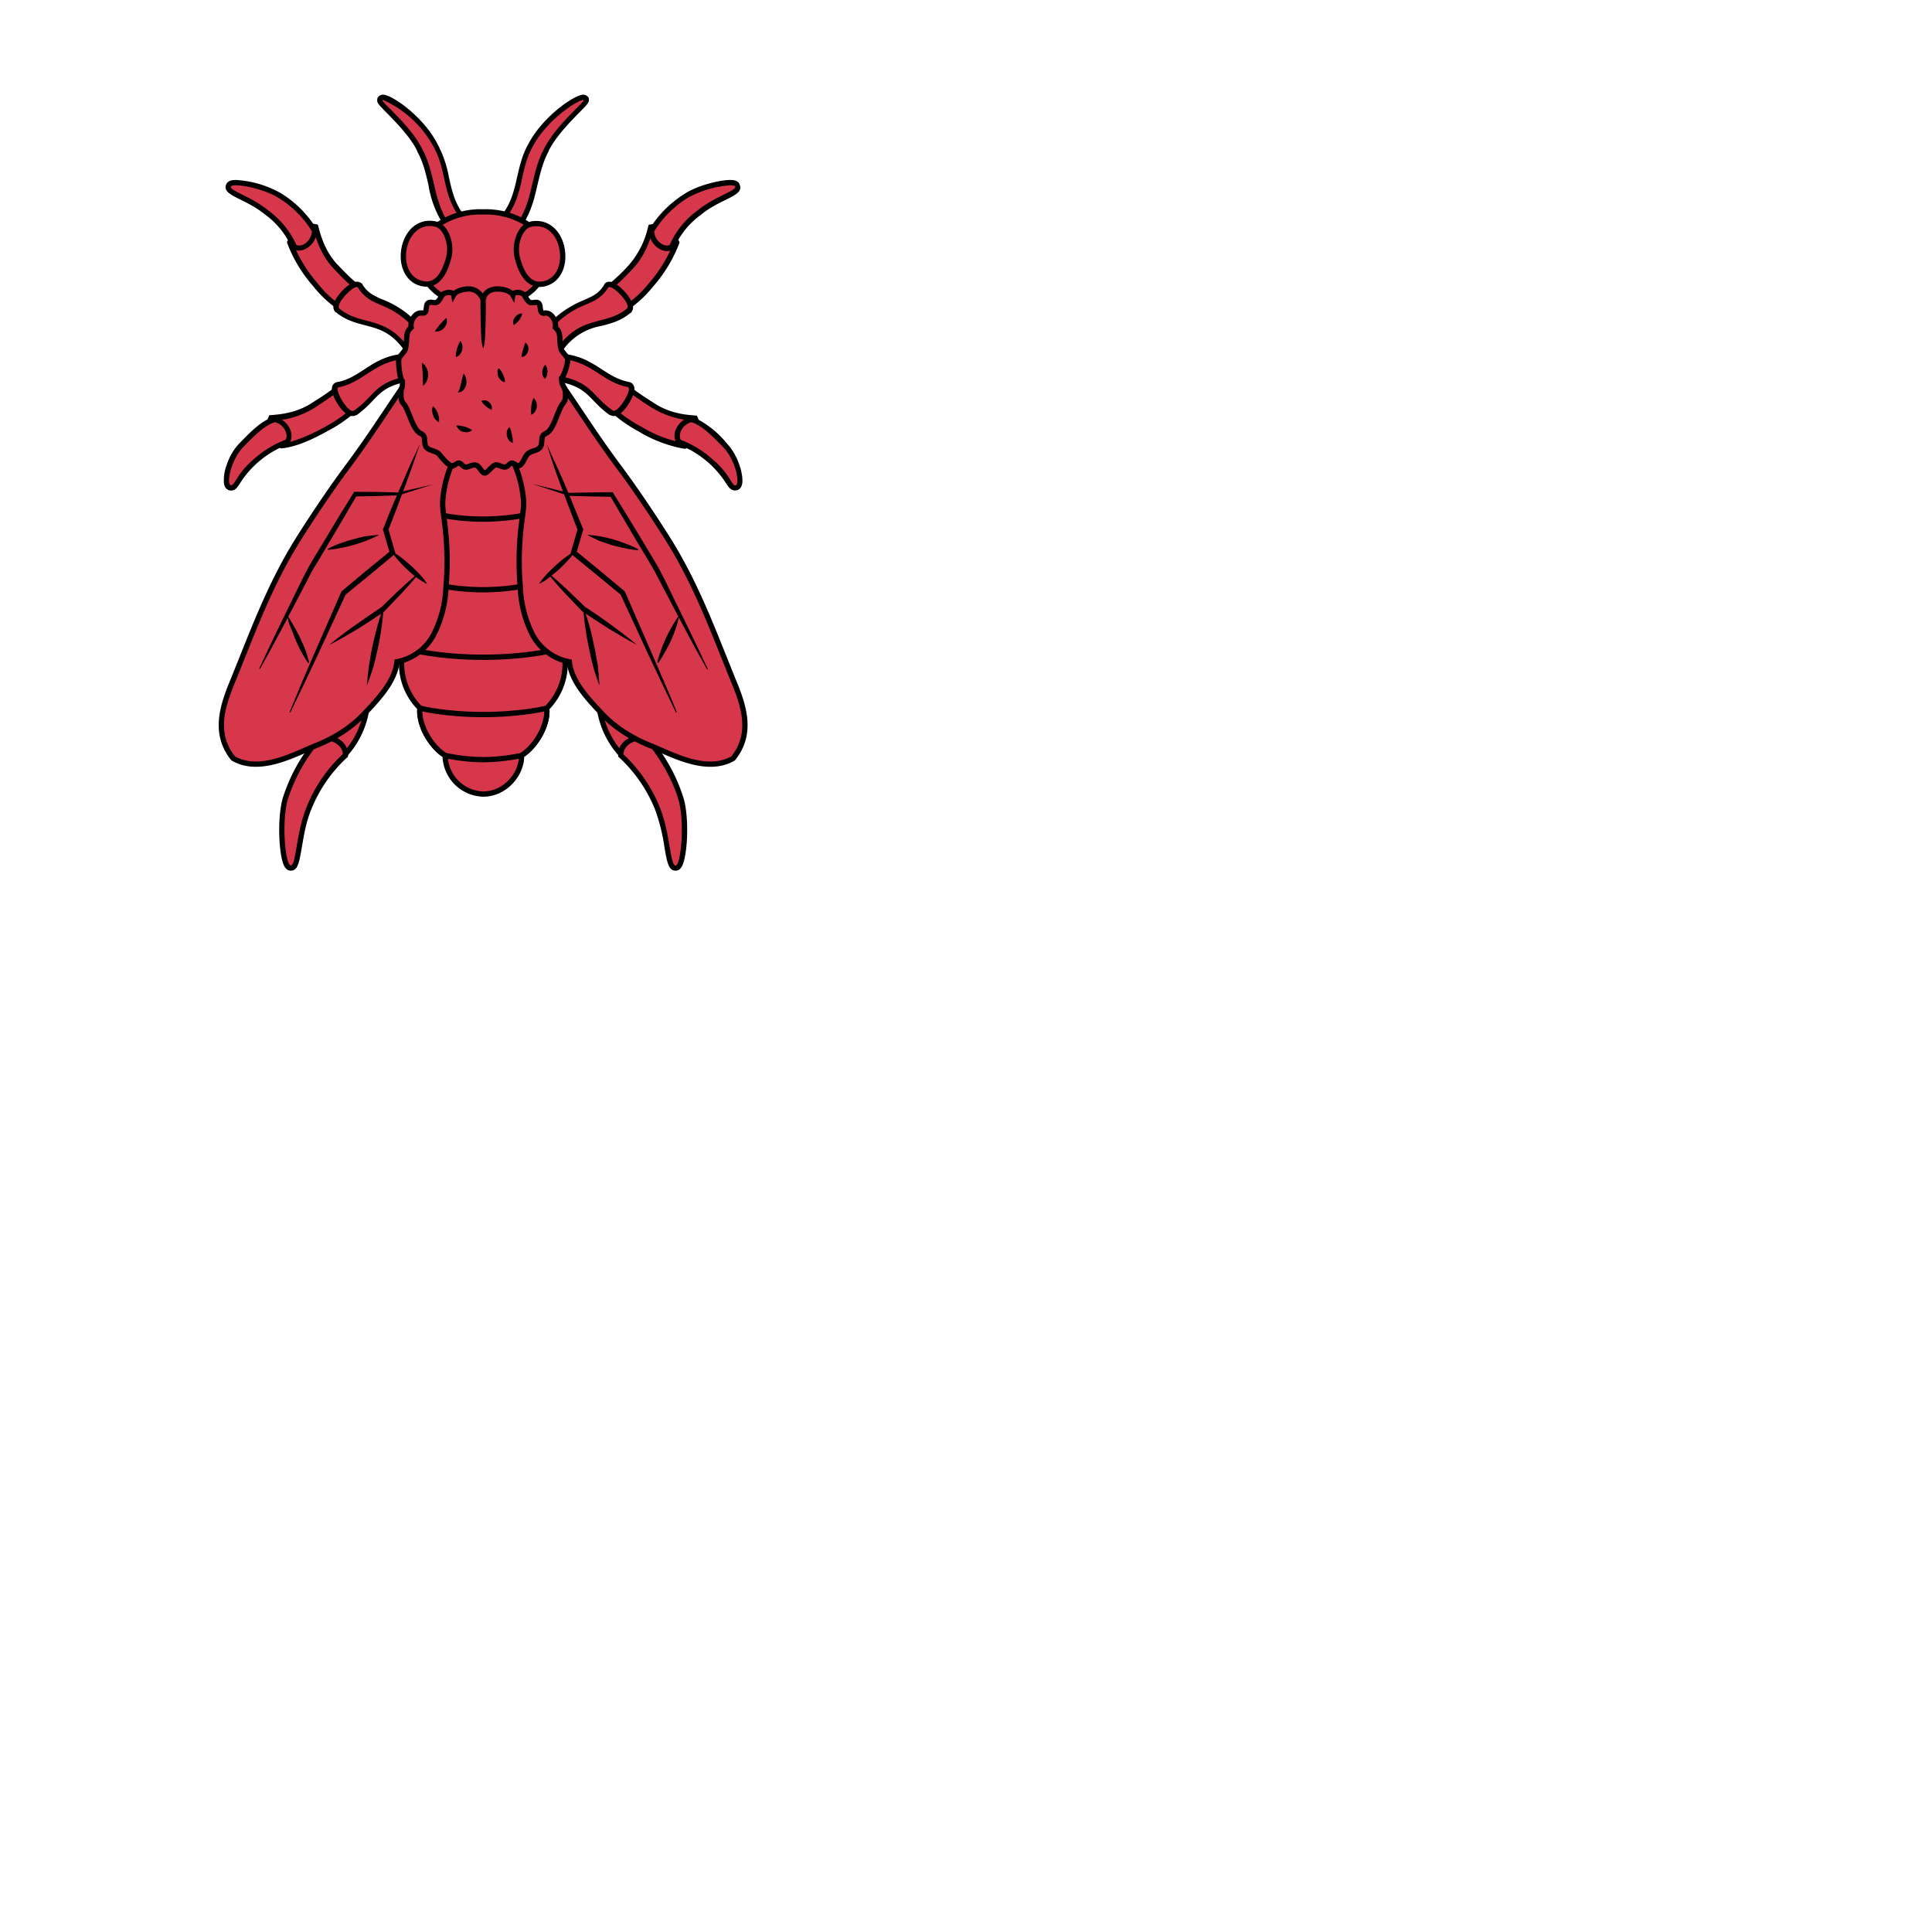 <svg xmlns="http://www.w3.org/2000/svg" fill="#d7374a" stroke="#000" viewBox="50 50 200 200">
  <g id="bee" stroke-width="0.547">
    <path d="M108.43 117.73a6.53 6.53 0 0 1-1.83 5.58c.17 1.73-1.14 3.97-2.61 4.89.06 1.88-1.67 4-3.96 4a4.05 4.05 0 0 1-3.95-4c-1.49-.92-2.78-3.16-2.6-4.89a6.53 6.53 0 0 1-1.84-5.58c.2-1.53-1.16-2.96-1.4-4.49-.6-3.92-.73-8 .43-11.78s3.73-7.3 7.38-8.85 8.35-.83 10.84 2.23c1.34 1.62 1.98 3.75 2.15 5.83s-.04 4.2-.28 6.28l-.77 6.7"/>
    <g>
      <path stroke="none" d="M98.8 75.02c-.53 0-1.4-.48-1.77-.8l-.03-.03a10.3 10.3 0 0 1-2.34-5.14c-.28-1.17-.57-2.4-1.18-3.53-.75-1.53-2.35-3.13-3.31-4.12-.72-.74-.85-.87-.83-1.07v-.09l.06-.06c.05-.05.14-.11.27-.11.68 0 3.9 2.03 5.43 4.92.65 1.16.9 2.3 1.14 3.4.35 1.58.68 3.06 2.14 4.64.99 1.12 1.01 1.5.9 1.73-.04.11-.17.26-.48.26z"/>
      <path stroke="none" fill="#000" d="M89.67 60.35a11.17 11.17 0 0 1 5.19 4.8c1.55 2.76.76 5.32 3.33 8.08 1.03 1.18 1 1.55.6 1.55s-1.22-.41-1.59-.74c-2.5-2.67-1.93-5.74-3.5-8.63-1.12-2.3-4.12-4.77-4.1-5.01.02-.05.04-.05.07-.05m0-.55a.66.66 0 0 0-.49.2l-.1.13-.03.18c-.04.33.13.5.9 1.29.94.96 2.52 2.54 3.24 4.03v.04c.62 1.12.88 2.26 1.16 3.46a10.64 10.64 0 0 0 2.41 5.28l.02.02.03.02c.39.38 1.33.9 1.95.9.48 0 .67-.3.74-.44.2-.45-.07-1.02-.94-2.01-1.43-1.51-1.73-2.98-2.08-4.51a11.6 11.6 0 0 0-1.18-3.46c-1.5-2.94-4.78-5.13-5.63-5.13z"/>
    </g>
    <path class="tertiary" d="M106.14 110.2s-2.54.85-6.14.85-6.13-.85-6.13-.85l-1.7 6.98s3.08.86 7.86.86c4.77 0 7.86-.86 7.86-.86z"/>
    <path class="tertiary" d="M93.87 102.88s2.54.86 6.13.86 6.14-.86 6.14-.86c-4.91-15.02-8.65-8.8-12.27 0z"/>
    <path d="M88.73 118.36c-.57 1.84-.4 3.55-.82 5.33a9 9 0 0 1-2.56 4.8c-1.31-.12-2.45-1-2.6-1.85.9-.68 1.99-1.77 2.54-3.92.54-2.12.2-3.55.83-5.34.61.06 2.45.15 2.6.98z"/>
    <g>
      <path stroke="none" d="M80.07 139.87c-.08 0-.24-.04-.35-.22-.59-.8-.78-4.88-.2-6.94a17.74 17.74 0 0 1 3.47-6.2l.06-.06.1-.03a2.34 2.34 0 0 1 2.18.6 1.49 1.49 0 0 1 .46 1.05v.1l-.09.1a14.85 14.85 0 0 0-3.72 5.47c-.53 1.29-.77 2.78-.99 3.96-.26 1.45-.39 2.17-.92 2.17z"/>
      <path stroke="none" fill="#000" d="M83.67 126.64c.96 0 1.84.68 1.81 1.43a15.07 15.07 0 0 0-3.78 5.58c-1.06 2.6-1.03 5.94-1.6 5.94-.57-.03-.97-4.54-.31-6.82a17.45 17.45 0 0 1 3.4-6.08l.48-.05m0-.54c-.22 0-.42.02-.62.06l-.17.04-.11.14a17.85 17.85 0 0 0-3.5 6.28c-.62 2.17-.4 6.3.24 7.18.2.27.43.33.56.33H80.1c.74 0 .87-.85 1.14-2.38.2-1.16.43-2.63.96-3.9a14.73 14.73 0 0 1 3.66-5.37l.17-.15v-.24c0-.44-.17-.88-.52-1.25a2.63 2.63 0 0 0-1.84-.74z"/>
    </g>
    <path class="secondary" d="M102.1 93.44c0 1.75-2.14.22-3.34 1.5a11.65 11.65 0 0 0-2.92 6.78c-.06.72.07 1.45.16 2.17.3 2.28.37 4.58.17 6.88a11.9 11.9 0 0 1-1.23 4.84 5.47 5.47 0 0 1-3.85 2.9c-.2 2.04-1.97 3.88-3.37 5.37s-3.18 2.57-5.08 3.33c-2.15.86-5.72 2.9-8.5 1.3-2-2.48-1.18-5.24-.15-7.76 2.1-5.14 3.79-9.9 6.7-14.63 1.49-2.4 3.61-5.56 5.32-7.84 3-4.03 5.12-7.64 8.12-11.67l7.98 6.83z"/>
    <g>
      <path stroke="none" d="M79.05 96.1c-.9-.7-1.38-1.91-1.06-2.68l.07-.15.17-.02a8.92 8.92 0 0 0 4.1-1.23c1.6-1.03 1.7-1.1 2.93-2.04l.18-.13.24.18c.55.41 1.67 1.27 1.36 2.03l-.02.07-.05.04a14.15 14.15 0 0 1-3.15 2.24 13.7 13.7 0 0 1-4.51 1.73l-.11.02-.15-.07z"/>
      <path stroke="none" fill="#000" d="M85.42 90.2c.37.29 1.57 1.16 1.33 1.77a14.96 14.96 0 0 1-3.1 2.22c-1.45.79-3.05 1.53-4.43 1.7-.83-.63-1.23-1.7-.96-2.34a8.9 8.9 0 0 0 4.2-1.27c1.64-1.07 1.75-1.16 2.96-2.08m0-.7-.33.26c-1.2.92-1.31 1.01-2.91 2.02-1.56.98-3.18 1.11-3.97 1.18l-.33.02-.13.3c-.37.9.11 2.22 1.14 3l.18.14.22-.02c1.22-.15 2.69-.7 4.62-1.78a13.98 13.98 0 0 0 3.2-2.27l.1-.09.05-.13c.4-.99-.86-1.9-1.45-2.37l-.06-.04-.33-.22z"/>
    </g>
    <g>
      <path stroke="none" d="M73.94 100.54a.44.44 0 0 1-.22-.07c-.15-.09-.24-.24-.26-.48a5.78 5.78 0 0 1 1.53-3.88c1.34-1.38 2.28-2.3 3.4-2.65l.06-.02.07.02a1.97 1.97 0 0 1 1.3 1.1 1.31 1.31 0 0 1 0 1.14l-.05.09-.11.04a10.23 10.23 0 0 0-5 4.05c-.26.4-.43.66-.72.66z"/>
      <path stroke="none" fill="#000" d="M78.45 93.7c.92.22 1.45 1.23 1.12 1.82a10.64 10.64 0 0 0-3.37 2.08c-1.6 1.34-1.9 2.63-2.26 2.63l-.09-.02c-.39-.22.03-2.58 1.34-3.94 1.3-1.34 2.23-2.24 3.26-2.56m-.02-.57-.15.04c-1.16.37-2.15 1.31-3.5 2.72-.68.7-1.1 1.57-1.3 2.19a4.51 4.51 0 0 0-.3 1.92c.04.33.17.55.39.68.11.07.24.09.35.09.44 0 .68-.35.96-.81a10.03 10.03 0 0 1 4.82-3.92l.2-.07.1-.17c.23-.4.23-.9.03-1.38a2.26 2.26 0 0 0-1.47-1.25l-.13-.04z"/>
    </g>
    <g>
      <path stroke="none" d="m85.62 82.08-.16-.03-.06-.02-.05-.04-.44-.35c-.87-.7-1.38-1.1-2.3-2.21a14.9 14.9 0 0 1-2.56-4.25l-.04-.11.04-.11c.46-.9 1.36-1.56 2.17-1.56l.26.03.16.04.04.15c.2.75.7 2.52 2 3.92 1 1.08 1.26 1.3 1.85 1.82l.66.57.16.13-.14.26c-.39.88-.92 1.76-1.6 1.76z"/>
      <path stroke="none" fill="#000" d="m82.22 73.71.22.02c.24.86.74 2.63 2.06 4.03 1.31 1.4 1.38 1.4 2.52 2.41-.2.42-.8 1.64-1.4 1.64h-.1c-1.2-.96-1.66-1.24-2.69-2.54a14.02 14.02 0 0 1-2.51-4.16c.41-.85 1.27-1.4 1.9-1.4m0-.55c-.9 0-1.9.73-2.4 1.69l-.12.2.07.22a14.45 14.45 0 0 0 2.63 4.33 11.7 11.7 0 0 0 2.34 2.26l.44.35.1.09.14.02.2.02c.8 0 1.37-.9 1.86-1.88l.04-.07.2-.37-.3-.29-.67-.57c-.57-.5-.83-.74-1.84-1.8-1.27-1.35-1.73-3.06-1.92-3.78l-.09-.33-.33-.07-.35-.02z"/>
    </g>
    <g>
      <path stroke="none" d="m80.95 75.7-.35-.04-.1-.04-.05-.11a8.41 8.41 0 0 0-2.87-3.5c-.88-.73-1.9-1.23-2.65-1.6-.94-.47-1.45-.73-1.3-1.17.12-.28.49-.33.77-.33 1.03 0 3.33.55 4.6 1.4a11.15 11.15 0 0 1 3.5 3.51l.05.07v.08c-.04.92-.79 1.73-1.6 1.73z"/>
      <path stroke="none" fill="#000" d="M74.42 69.18c1.01 0 3.25.54 4.45 1.33a10.42 10.42 0 0 1 3.42 3.44c-.05.83-.73 1.47-1.34 1.47a1.1 1.1 0 0 1-.26-.05 9.07 9.07 0 0 0-2.94-3.6c-1.73-1.43-4-2.02-3.85-2.46.04-.09.24-.13.52-.13m0-.55c-.21 0-.85 0-1.02.5-.25.66.45 1.01 1.42 1.5.74.36 1.75.87 2.58 1.55a8.4 8.4 0 0 1 2.78 3.41l.11.22.22.07c.13.04.29.06.42.06.94 0 1.82-.92 1.88-1.99v-.17l-.09-.16a11.23 11.23 0 0 0-3.59-3.59 10.73 10.73 0 0 0-4.7-1.4z"/>
    </g>
    <g>
      <path stroke="none" d="M91.73 85.67a6.42 6.42 0 0 0-3.88-2.24 6.85 6.85 0 0 1-2.9-1.27c-.12-.13-.25-.35-.08-.76.26-.68 1.47-1.95 2.06-1.95.15 0 .28.06.35.17.46.77 1.03 1.1 1.6 1.38l.63.29c1.03.44 2.43 1.03 4.19 3.17l.2.27-2.04 1.13-.13-.2z"/>
      <path stroke="none" fill="#000" d="M86.93 79.71c.06 0 .1.02.13.07a3.9 3.9 0 0 0 1.69 1.49c1.07.54 2.62.83 4.73 3.37l-1.56.87c-2.32-2.82-4.7-1.81-6.79-3.57-.43-.43 1.27-2.23 1.8-2.23m0-.55c-.75 0-2.02 1.34-2.32 2.13-.24.59 0 .92.15 1.05h.04c.97.8 2 1.07 2.98 1.33 1.3.33 2.52.66 3.73 2.15l.28.35.4-.22 1.55-.87.57-.33-.42-.5A9.81 9.81 0 0 0 89.6 81a3.98 3.98 0 0 1-.61-.28 3.2 3.2 0 0 1-1.47-1.27v-.05a.88.88 0 0 0-.6-.24z"/>
    </g>
    <g>
      <path stroke="none" d="M86.5 92.8c-.75 0-1.74-1.7-1.85-2.36-.09-.46.15-.59.26-.63h.05c1.16-.22 2-.77 2.87-1.34 1.22-.79 2.47-1.62 4.66-1.62h.3l-.23 2.28-.2.04c-2.34.42-3.04 1.14-3.94 2.06-.44.46-.94.96-1.69 1.49-.04.07-.13.09-.24.09z"/>
      <path stroke="none" fill="#000" d="m92.54 87.14-.18 1.77c-3.61.63-3.5 2.04-5.72 3.6l-.13.03c-.63 0-1.95-2.3-1.46-2.45 2.84-.57 3.78-2.95 7.49-2.95m.59-.55h-.62c-2.27 0-3.63.87-4.81 1.66-.86.55-1.67 1.1-2.79 1.3h-.04l-.04.02c-.29.08-.55.39-.46.92.13.74 1.16 2.58 2.1 2.58a.9.9 0 0 0 .42-.1h.04a11.3 11.3 0 0 0 1.7-1.54c.88-.92 1.54-1.58 3.8-1.97l.41-.07.05-.42.17-1.77.07-.61z"/>
    </g>
    <g stroke="none" fill="#000">
      <polygon points="100.288,80.018 100.004,86.04 99.741,80.018"/>
      <path d="m93.46 96-.77 2.24-.81 2.23-.83 2.21-.86 2.22v-.18l.7 2.41.05.18-.13.1-2.52 2.09-2.54 2.08.06-.1-2.84 6.16-1.45 3.07-1.47 3.06-.08-.04 1.3-3.13 1.34-3.11 2.72-6.22.02-.04.05-.05 2.51-2.1 2.55-2.08-.1.28-.7-2.4-.02-.1.05-.08a92.16 92.16 0 0 1 1.82-4.38l.94-2.17 1-2.15z"/>
      <path d="M84.08 116.77a38.4 38.4 0 0 1 2.65-2.02l1.36-.96 1.38-.92-.04.04.94-.92.94-.9.96-.87.99-.86.06.07-.85 1-.88.97-.9.94-.9.94-.01.03-.03.02-1.38.92-1.4.9c-.94.54-1.88 1.11-2.89 1.62z"/>
      <path d="M87.98 120.95a30.99 30.99 0 0 1 1.03-5.91c.17-.64.35-1.3.6-1.91l.08.02a29.17 29.17 0 0 1-.57 3.94c-.15.66-.29 1.3-.46 1.93-.24.68-.42 1.32-.68 1.93z"/>
      <path d="M94.22 110.46a8.23 8.23 0 0 1-1.97-1.42 7.86 7.86 0 0 1-.85-.86 6.26 6.26 0 0 1-.77-.94l.07-.07c.37.2.7.44 1 .68a15.7 15.7 0 0 1 1.78 1.64c.26.29.52.6.74.97z"/>
      <path d="m94.84 100.14-3.6 1.14h-.04l-2.23.07-2.24.04.2-.1-1.3 2.23-1.3 2.2-1.32 2.22-.66 1.1c-.22.37-.4.76-.59 1.13l-2.39 4.56-1.22 2.28c-.42.74-.81 1.5-1.25 2.25l-.07-.04 1.1-2.34 1.12-2.33 2.27-4.64.6-1.16.65-1.12 1.34-2.2 1.33-2.22 1.36-2.19.07-.11h.13l2.23.02 2.24.05h-.05l3.62-.84z"/>
      <path d="M79.72 113.66a20.67 20.67 0 0 1 1.89 3.61c.15.42.28.85.4 1.31l-.1.05c-.28-.37-.5-.77-.72-1.16-.22-.4-.41-.81-.59-1.23l-.5-1.27c-.18-.42-.31-.85-.38-1.31z"/>
      <path d="M89.25 105.38a15.4 15.4 0 0 1-3.92 1.34c-.46.08-.9.17-1.38.2l-.02-.1c.41-.22.83-.4 1.27-.57.44-.15.88-.3 1.31-.41s.88-.24 1.34-.33c.48-.04.92-.13 1.4-.13z"/>
    </g>
    <path d="M111.3 118.36c.57 1.84.4 3.55.81 5.33a9 9 0 0 0 2.57 4.8c1.31-.12 2.45-1 2.6-1.85a6.7 6.7 0 0 1-2.54-3.92c-.55-2.12-.2-3.55-.83-5.34-.6.06-2.45.15-2.6.98z"/>
    <g>
      <path stroke="none" d="M119.93 139.87c-.5 0-.63-.72-.87-2.17a15.09 15.09 0 0 0-4.71-9.44l-.09-.08v-.11c0-.38.15-.75.46-1.06a2.37 2.37 0 0 1 2.19-.59l.09.03.06.06a17.74 17.74 0 0 1 3.46 6.2c.6 2.06.38 6.13-.2 6.94-.15.18-.28.22-.39.22z"/>
      <path stroke="none" fill="#000" d="M116.36 126.64c.16 0 .33.02.48.07 1.32 1.53 2.74 3.83 3.4 6.09s.26 6.79-.3 6.8c-.58 0-.56-3.32-1.6-5.93a15.33 15.33 0 0 0-3.8-5.58c-.02-.77.86-1.45 1.82-1.45m0-.54a2.63 2.63 0 0 0-1.84.74 1.66 1.66 0 0 0-.52 1.25v.24l.17.15a15.01 15.01 0 0 1 3.66 5.37 19.47 19.47 0 0 1 .96 3.9c.27 1.53.42 2.38 1.14 2.38h.02c.14 0 .38-.04.57-.33.64-.87.88-5.01.24-7.18a17.67 17.67 0 0 0-3.5-6.28l-.1-.14-.18-.04c-.2-.04-.4-.06-.62-.06z"/>
    </g>
    <path class="secondary" d="M97.92 93.44c0 1.75 2.15.22 3.35 1.5a11.65 11.65 0 0 1 2.92 6.78c.06.72-.07 1.45-.16 2.17a31.38 31.38 0 0 0-.17 6.88 11.9 11.9 0 0 0 1.22 4.84 5.47 5.47 0 0 0 3.86 2.9c.2 2.04 1.97 3.88 3.37 5.37s3.18 2.57 5.08 3.33c2.15.86 5.72 2.9 8.5 1.3 2-2.48 1.18-5.24.15-7.76-2.1-5.14-3.79-9.9-6.7-14.63-1.49-2.4-3.61-5.56-5.32-7.84-3-4.03-5.13-7.64-8.13-11.67l-7.97 6.83z"/>
    <g>
      <path stroke="none" d="M101.23 75.02c-.3 0-.44-.17-.48-.26-.11-.24-.09-.63.9-1.73 1.46-1.58 1.8-3.06 2.14-4.64.24-1.1.5-2.24 1.16-3.4 1.54-2.86 4.73-4.92 5.41-4.92.13 0 .22.06.27.1l.06.07v.09c.02.2-.09.33-.83 1.07a17.39 17.39 0 0 0-3.29 4.1c-.63 1.16-.92 2.36-1.2 3.55-.42 1.73-.83 3.52-2.34 5.14l-.03.02a3.4 3.4 0 0 1-1.77.81z"/>
      <path stroke="none" fill="#000" d="m110.36 60.35.07.02c.02.24-2.98 2.72-4.1 5.02-1.57 2.89-1 5.96-3.5 8.63a3.33 3.33 0 0 1-1.6.74c-.4 0-.42-.37.61-1.55 2.57-2.76 1.78-5.32 3.33-8.08 1.53-2.85 4.69-4.78 5.2-4.78m0-.55c-.86 0-4.15 2.2-5.66 5.08-.68 1.2-.92 2.35-1.18 3.46-.35 1.54-.66 3-2.08 4.52-.88.98-1.14 1.55-.94 2.01.06.13.24.44.74.44.64 0 1.56-.53 1.95-.9l.02-.02.02-.02c1.58-1.69 2-3.5 2.41-5.28.29-1.2.55-2.34 1.16-3.46v-.04c.73-1.47 2.3-3.07 3.25-4.03.78-.8.94-.97.9-1.3l-.03-.17-.09-.09a.66.66 0 0 0-.48-.2z"/>
    </g>
    <path class="tertiary" d="M93.65 77.04c0-2.15.9-3.42 2.35-4.18 2.03-1.1 4-.92 4-.92s2.02-.18 4.05.92c1.45.78 2.35 2.05 2.35 4.18 0 6.07-11.08 4.66-6.35 4.66 4.7.03-6.4 1.4-6.4-4.66z"/>
    <path d="M108.13 75.5c-.42-1.68-1.71-2.67-3.29-2.27-.92.24-1.66 1.9-1.29 3.44.42 1.68 1.25 3.08 2.83 2.7 1.57-.4 2.16-2.18 1.75-3.86z"/>
    <path d="M93.63 79.34c1.58.4 2.39-1 2.83-2.7.37-1.53-.38-3.2-1.3-3.43-1.57-.4-2.84.59-3.28 2.27-.42 1.71.2 3.49 1.75 3.86z"/>
    <g>
      <path stroke="none" d="M120.79 96.14c-1.19-.16-2.63-.7-4.51-1.73a14.9 14.9 0 0 1-3.16-2.24l-.04-.04-.02-.07c-.33-.79.8-1.64 1.35-2.03l.22-.18.18.13c1.22.94 1.33 1 2.93 2.04 1.6 1.03 3.29 1.16 4.1 1.23l.17.02.07.15c.33.77-.13 1.97-1.05 2.67l-.09.07-.15-.02z"/>
      <path stroke="none" fill="#000" d="M114.61 90.2a33.07 33.07 0 0 0 2.96 2.06 8.98 8.98 0 0 0 4.2 1.27c.26.63-.13 1.7-.96 2.34a13.25 13.25 0 0 1-4.43-1.7 14.2 14.2 0 0 1-3.1-2.22c-.25-.61.96-1.46 1.33-1.75m0-.7-.33.26-.06.05c-.6.46-1.84 1.38-1.45 2.36l.04.13.11.1c1.19 1 1.71 1.44 3.2 2.27a13.73 13.73 0 0 0 4.62 1.77l.22.02.18-.13c1-.79 1.5-2.1 1.14-3l-.14-.3-.32-.03c-.8-.06-2.41-.2-3.97-1.18-1.6-1.03-1.7-1.1-2.91-2.01l-.33-.31z"/>
    </g>
    <g>
      <path stroke="none" d="M126.09 100.54c-.29 0-.46-.26-.73-.68a10.23 10.23 0 0 0-4.99-4.05l-.1-.05-.05-.08a1.31 1.31 0 0 1 0-1.14 2.01 2.01 0 0 1 1.29-1.1l.07-.02.06.02c1.1.35 2.06 1.3 3.4 2.65a5.78 5.78 0 0 1 1.53 3.88c-.05.24-.13.4-.26.48a.28.28 0 0 1-.22.09z"/>
      <path stroke="none" fill="#000" d="M121.57 93.7c1.03.33 1.98 1.23 3.29 2.59 1.31 1.36 1.73 3.7 1.34 3.94l-.1.02c-.34 0-.65-1.29-2.25-2.62a10.4 10.4 0 0 0-3.37-2.09c-.35-.6.2-1.62 1.1-1.83m.02-.57-.16.04c-.65.15-1.2.63-1.46 1.25a1.53 1.53 0 0 0 .02 1.38l.1.17.2.07a10.04 10.04 0 0 1 4.82 3.92c.29.46.53.8.97.8.13 0 .24-.03.35-.08.22-.13.35-.35.4-.68.12-.9-.43-2.89-1.6-4.11a9.77 9.77 0 0 0-3.51-2.74l-.13-.02z"/>
    </g>
    <g>
      <path stroke="none" d="M114.41 82.08c-.65 0-1.18-.88-1.62-1.73l-.13-.27.15-.13.66-.57c.6-.5.86-.74 1.86-1.82a8.94 8.94 0 0 0 2-3.92l.04-.15.15-.04.27-.02c.78 0 1.7.65 2.16 1.55l.05.11-.05.11a15.4 15.4 0 0 1-2.56 4.25c-.92 1.14-1.4 1.5-2.3 2.21l-.44.35-.04.04-.06.03h-.14z"/>
      <path stroke="none" fill="#000" d="M117.8 73.71c.67 0 1.5.57 1.94 1.4a14.29 14.29 0 0 1-2.52 4.16c-1.05 1.27-1.51 1.58-2.7 2.54h-.08c-.62 0-1.2-1.22-1.4-1.64 1.13-1 1.2-1 2.51-2.4s1.82-3.18 2.06-4.04l.2-.02m0-.55-.33.05-.33.06-.09.33a8.98 8.98 0 0 1-1.92 3.79 18.24 18.24 0 0 1-1.84 1.8l-.66.56-.3.29.19.37.04.07c.49.96 1.06 1.88 1.87 1.88l.2-.02.12-.02.11-.09.44-.35c.9-.72 1.4-1.12 2.34-2.26a14.9 14.9 0 0 0 2.63-4.33l.07-.22-.11-.2c-.53-1-1.53-1.7-2.43-1.7z"/>
    </g>
    <g>
      <path stroke="none" d="M119.08 75.7c-.81 0-1.56-.8-1.62-1.73v-.08l.04-.07a11.15 11.15 0 0 1 3.5-3.5 10.58 10.58 0 0 1 4.6-1.4c.29 0 .68.04.77.32.15.44-.35.7-1.3 1.16-.74.38-1.76.88-2.64 1.6a8.7 8.7 0 0 0-2.87 3.5l-.04.12-.11.04-.33.04z"/>
      <path stroke="none" fill="#000" d="M125.6 69.18c.29 0 .49.04.5.13.16.44-2.12 1.03-3.85 2.45a8.72 8.72 0 0 0-2.93 3.61l-.26.05c-.62 0-1.3-.66-1.34-1.47a10.86 10.86 0 0 1 3.42-3.44 10.64 10.64 0 0 1 4.46-1.33m0-.55c-1.07 0-3.41.55-4.75 1.45a11.23 11.23 0 0 0-3.59 3.59l-.09.15V74c.07 1.05.94 1.99 1.89 1.99.15 0 .28-.02.41-.07l.22-.06.11-.22a8.4 8.4 0 0 1 2.78-3.42c.83-.7 1.86-1.2 2.59-1.55.96-.49 1.66-.84 1.42-1.5-.13-.54-.77-.54-.99-.54z"/>
    </g>
    <g>
      <path stroke="none" d="m106.14 84.7.2-.26a9.8 9.8 0 0 1 4.18-3.17l.63-.29a3.43 3.43 0 0 0 1.58-1.38.44.44 0 0 1 .35-.2c.61 0 1.8 1.27 2.06 1.95.15.42.04.64-.1.77a6.66 6.66 0 0 1-2.88 1.3 6.42 6.42 0 0 0-3.88 2.23l-.15.17-2-1.12z"/>
      <path stroke="none" fill="#000" d="M113.1 79.71c.55 0 2.26 1.82 1.8 2.23-2.08 1.73-4.47.73-6.8 3.57l-1.55-.87c2.1-2.56 3.64-2.85 4.73-3.4a3.63 3.63 0 0 0 1.69-1.49l.13-.04m0-.55c-.24 0-.46.11-.57.31v.04a3.2 3.2 0 0 1-1.47 1.27l-.61.29a10 10 0 0 0-4.3 3.24l-.4.5.56.33 1.56.88.39.22.28-.35a6.13 6.13 0 0 1 3.73-2.15c.98-.26 2.01-.52 2.98-1.34h.04c.15-.15.37-.48.15-1.05-.33-.85-1.6-2.19-2.34-2.19z"/>
    </g>
    <g>
      <path stroke="none" d="M113.54 92.8a.52.52 0 0 1-.27-.06c-.76-.52-1.24-1.05-1.68-1.51-.88-.92-1.58-1.64-3.94-2.06l-.2-.04-.24-2.28h.3c2.2 0 3.47.81 4.67 1.62.88.57 1.7 1.12 2.87 1.34h.04c.11.04.35.17.27.63-.11.66-1.08 2.37-1.82 2.37z"/>
      <path stroke="none" fill="#000" d="M107.52 87.14c3.67 0 4.64 2.4 7.48 2.93.49.17-.83 2.45-1.46 2.45-.05 0-.09 0-.13-.04-2.22-1.56-2.1-2.96-5.72-3.6l-.17-1.74m0-.55h-.62l.07.61.17 1.77.05.42.41.07c2.26.4 2.9 1.05 3.8 1.97.43.46.93.98 1.7 1.53h.04c.13.07.27.11.42.11.94 0 1.97-1.84 2.1-2.58.09-.55-.17-.84-.46-.92l-.04-.03H115.1c-1.11-.21-1.92-.74-2.78-1.29-1.2-.79-2.54-1.66-4.81-1.66z"/>
    </g>
    <path class="tertiary" d="M100.03 98.92c.32.3.9-.77 1.3-.8.32-.01.6.23.9.23.49 0 .49-.57.93-.37.15.06.28.21.44.24.43.06.65-.77.96-1.16.41-.5 1.27-.31 1.47-.99.1-.33 0-.77.2-1 .1-.14.26-.18.4-.27.71-.48 1.02-2.01 1.5-2.83l.3-.43c.1-.18.1-.4.11-.62.05-.92-.43-.85-.41-1.77.26-.2.72-1.66.63-2.01-.06-.22-.63-.77-.68-.99-.26-.99.1-1.64-.59-2.26.11-.76-.46-1.55-1.07-1.49-.1.03-.2.05-.3-.02-.27-.15-.12-.68-.31-.94-.2-.3-.62-.02-.92-.13-.29-.11-.44-.5-.64-.79s-1.1-.37-1.16 0c-.24-.44-1.12-.61-1.55-.61-1.45 0-1.51 1.11-1.51 1.11s-.38-1.11-1.52-1.11c-.43 0-1.31.17-1.55.61-.07-.37-.96-.28-1.16 0s-.35.7-.64.79c-.3.1-.7-.18-.92.13-.17.26-.04.79-.3.94-.09.05-.2.02-.3.02-.62-.06-1.2.73-1.08 1.5-.68.6-.33 1.24-.6 2.25-.06.22-.63.77-.67.99-.09.37.1 2.16.37 2.34.04.92-.18.52-.15 1.44 0 .22.02.42.1.62.07.17.2.28.31.43.48.82.8 2.33 1.5 2.83.12.09.3.13.4.26.2.27.1.68.2 1.01.22.68 1.06.48 1.47.99.33.39.97 1.22 1.4 1.16.16-.03.29-.18.44-.24.44-.2.46.37.92.37.3 0 .6-.24.9-.22.42.02.52.48.88.79z"/>
    <g>
      <path stroke="none" fill="#000" d="M100.29 81v1.25l-.02 1.25-.05 1.25c-.02.41-.04.83-.17 1.25h-.07a6.13 6.13 0 0 1-.17-1.25l-.05-1.25-.02-1.25V81h.55z"/>
    </g>
    <path class="tertiary" d="M103.99 128.2s-1.88.44-3.96.44c-2.1 0-3.95-.44-3.95-.44-1.49-.92-2.78-3.16-2.62-4.89 0 0 2.6.66 6.57.66s6.57-.66 6.57-.66c.17 1.73-1.14 3.97-2.61 4.89z"/>
    <g stroke="none" fill="#000">
      <path d="m106.6 96 .98 2.15a92.72 92.72 0 0 1 1.86 4.36l.9 2.19.04.09-.02.08-.7 2.41-.09-.28 2.54 2.08 2.52 2.1.05.05.02.04 2.71 6.22 1.34 3.1c.44 1.04.9 2.09 1.31 3.14l-.08.04-1.47-3.06-1.45-3.07-2.84-6.15.06.09-2.54-2.09-2.54-2.08-.13-.1.04-.18.7-2.4v.17l-.85-2.22-.83-2.2-.81-2.24-.72-2.24z"/>
      <path d="M115.95 116.77c-.99-.53-1.95-1.1-2.9-1.67l-1.4-.9-1.38-.92-.02-.02-.02-.02-.9-.94-.9-.94-.87-.97-.86-1 .07-.07.99.85.96.88.94.9.94.92-.04-.05 1.38.92 1.36.97c.9.68 1.8 1.33 2.65 2.06z"/>
      <path d="M112.05 120.95a21.35 21.35 0 0 1-1.07-3.83c-.14-.66-.27-1.3-.35-1.95a15 15 0 0 1-.22-2l.08-.02c.24.64.42 1.27.6 1.9.17.64.3 1.3.45 1.96l.36 1.97c.04.63.13 1.29.15 1.97z"/>
      <path d="M105.8 110.44c.23-.35.49-.66.77-.97a17.17 17.17 0 0 1 1.78-1.64c.33-.24.65-.48 1-.68l.07.07c-.22.35-.48.65-.77.94-.26.3-.57.57-.85.85l-.94.77a5.26 5.26 0 0 1-1.05.66z"/>
      <path d="m105.22 100.12 3.65.9h-.04l2.23-.04 2.24-.03h.13l.06.11 1.36 2.2 1.34 2.2 1.33 2.22.66 1.11.6 1.16 2.27 4.65 1.12 2.32 1.1 2.34-.07.05-1.25-2.26-1.23-2.28-2.39-4.55-.59-1.14-.65-1.1-1.32-2.2-1.31-2.22-1.3-2.23.2.1-2.23-.04-2.24-.06h-.04c-1.25-.44-2.45-.8-3.63-1.2z"/>
      <path d="M120.33 113.66a12.77 12.77 0 0 1-1.47 3.8c-.22.4-.46.8-.72 1.17l-.1-.05c.1-.46.25-.87.4-1.31a15.15 15.15 0 0 1 1.89-3.61z"/>
      <path d="M110.78 105.36a13.2 13.2 0 0 1 4.03.94c.44.15.85.33 1.27.57l-.02.08c-.46-.02-.92-.1-1.38-.2-.46-.08-.9-.21-1.34-.32l-1.31-.44c-.42-.2-.84-.4-1.25-.63z"/>
      <path d="M104.38 85.47a.66.66 0 0 1 .29.4.9.9 0 0 1 0 .48 1 1 0 0 1-.24.41.66.66 0 0 1-.46.2l.08-.44.1-.35.1-.33.13-.37z"/>
      <path d="M101.62 88.12c.14.11.22.22.29.33l.17.33.14.35c.02.13.06.26.06.44a.82.82 0 0 1-.41-.2.99.99 0 0 1-.36-.79.66.66 0 0 1 .11-.46z"/>
      <path d="M105.22 91.2c.15.12.24.27.3.42.05.16.07.33.05.5-.03.18-.1.34-.18.49a.84.84 0 0 1-.4.33l-.02-.48.03-.4.06-.4.16-.45z"/>
      <path d="M102.74 94.2a3.02 3.02 0 0 1 .26.82l.07.37.02.46a.8.8 0 0 1-.41-.28.88.88 0 0 1-.2-.44 1.19 1.19 0 0 1 0-.48.82.82 0 0 1 .26-.44z"/>
      <path d="M103.18 83.65a.77.77 0 0 1-.04-.43c.02-.14.08-.27.17-.38s.18-.2.3-.28c.14-.07.27-.11.44-.11a.93.93 0 0 1-.13.4l-.17.3-.24.26-.33.24z"/>
      <path d="M106.46 87.77c.1.13.14.26.18.37l.04.35-.06.35c-.05.11-.09.24-.2.38a.83.83 0 0 1-.28-.73c0-.13.04-.24.08-.37a.66.66 0 0 1 .24-.35z"/>
      <path d="M99.83 91.52a.66.66 0 0 1 .44-.07c.13.02.26.09.37.2.1.08.2.22.24.35a.6.6 0 0 1 0 .43l-.35-.2-.26-.19-.22-.22-.22-.3z"/>
      <path d="M97.4 90.62c.1-.18.17-.33.22-.48l.1-.44.12-.48c.04-.18.08-.35.17-.55a1.45 1.45 0 0 1 .24 1.16c-.04.2-.15.41-.3.57a.7.7 0 0 1-.55.22z"/>
      <path d="M97.2 86.96c-.02-.18 0-.33.02-.48l.09-.4.13-.37c.07-.13.11-.26.22-.41.13.13.18.3.2.46a1.2 1.2 0 0 1-.24.92.8.8 0 0 1-.42.28z"/>
      <path d="m95.01 84.31.29-.42.26-.32.28-.31.37-.35c.07.17.07.37.03.55-.05.17-.13.32-.24.46a1.53 1.53 0 0 1-.42.32c-.2.07-.37.11-.57.07z"/>
      <path d="M93.67 87.55c.22.11.35.3.46.5.11.2.18.44.18.66.02.24-.02.46-.11.68s-.22.42-.42.55v-.64l-.02-.57-.04-.57-.05-.6z"/>
      <path d="M94.81 92.06c.16.11.24.24.33.35a2.3 2.3 0 0 1 .3.81 1.75 1.75 0 0 1 0 .49c-.17-.1-.28-.2-.39-.31-.1-.13-.17-.26-.21-.4-.05-.15-.1-.28-.1-.46a.92.92 0 0 1 .07-.48z"/>
      <path d="M97.24 94.06a1.53 1.53 0 0 1 .46.02l.4.08.37.14c.13.06.26.13.4.24-.14.1-.31.17-.47.2a1.2 1.2 0 0 1-.9-.27c-.08-.13-.19-.24-.26-.41z"/>
    </g>
  </g>
</svg>
